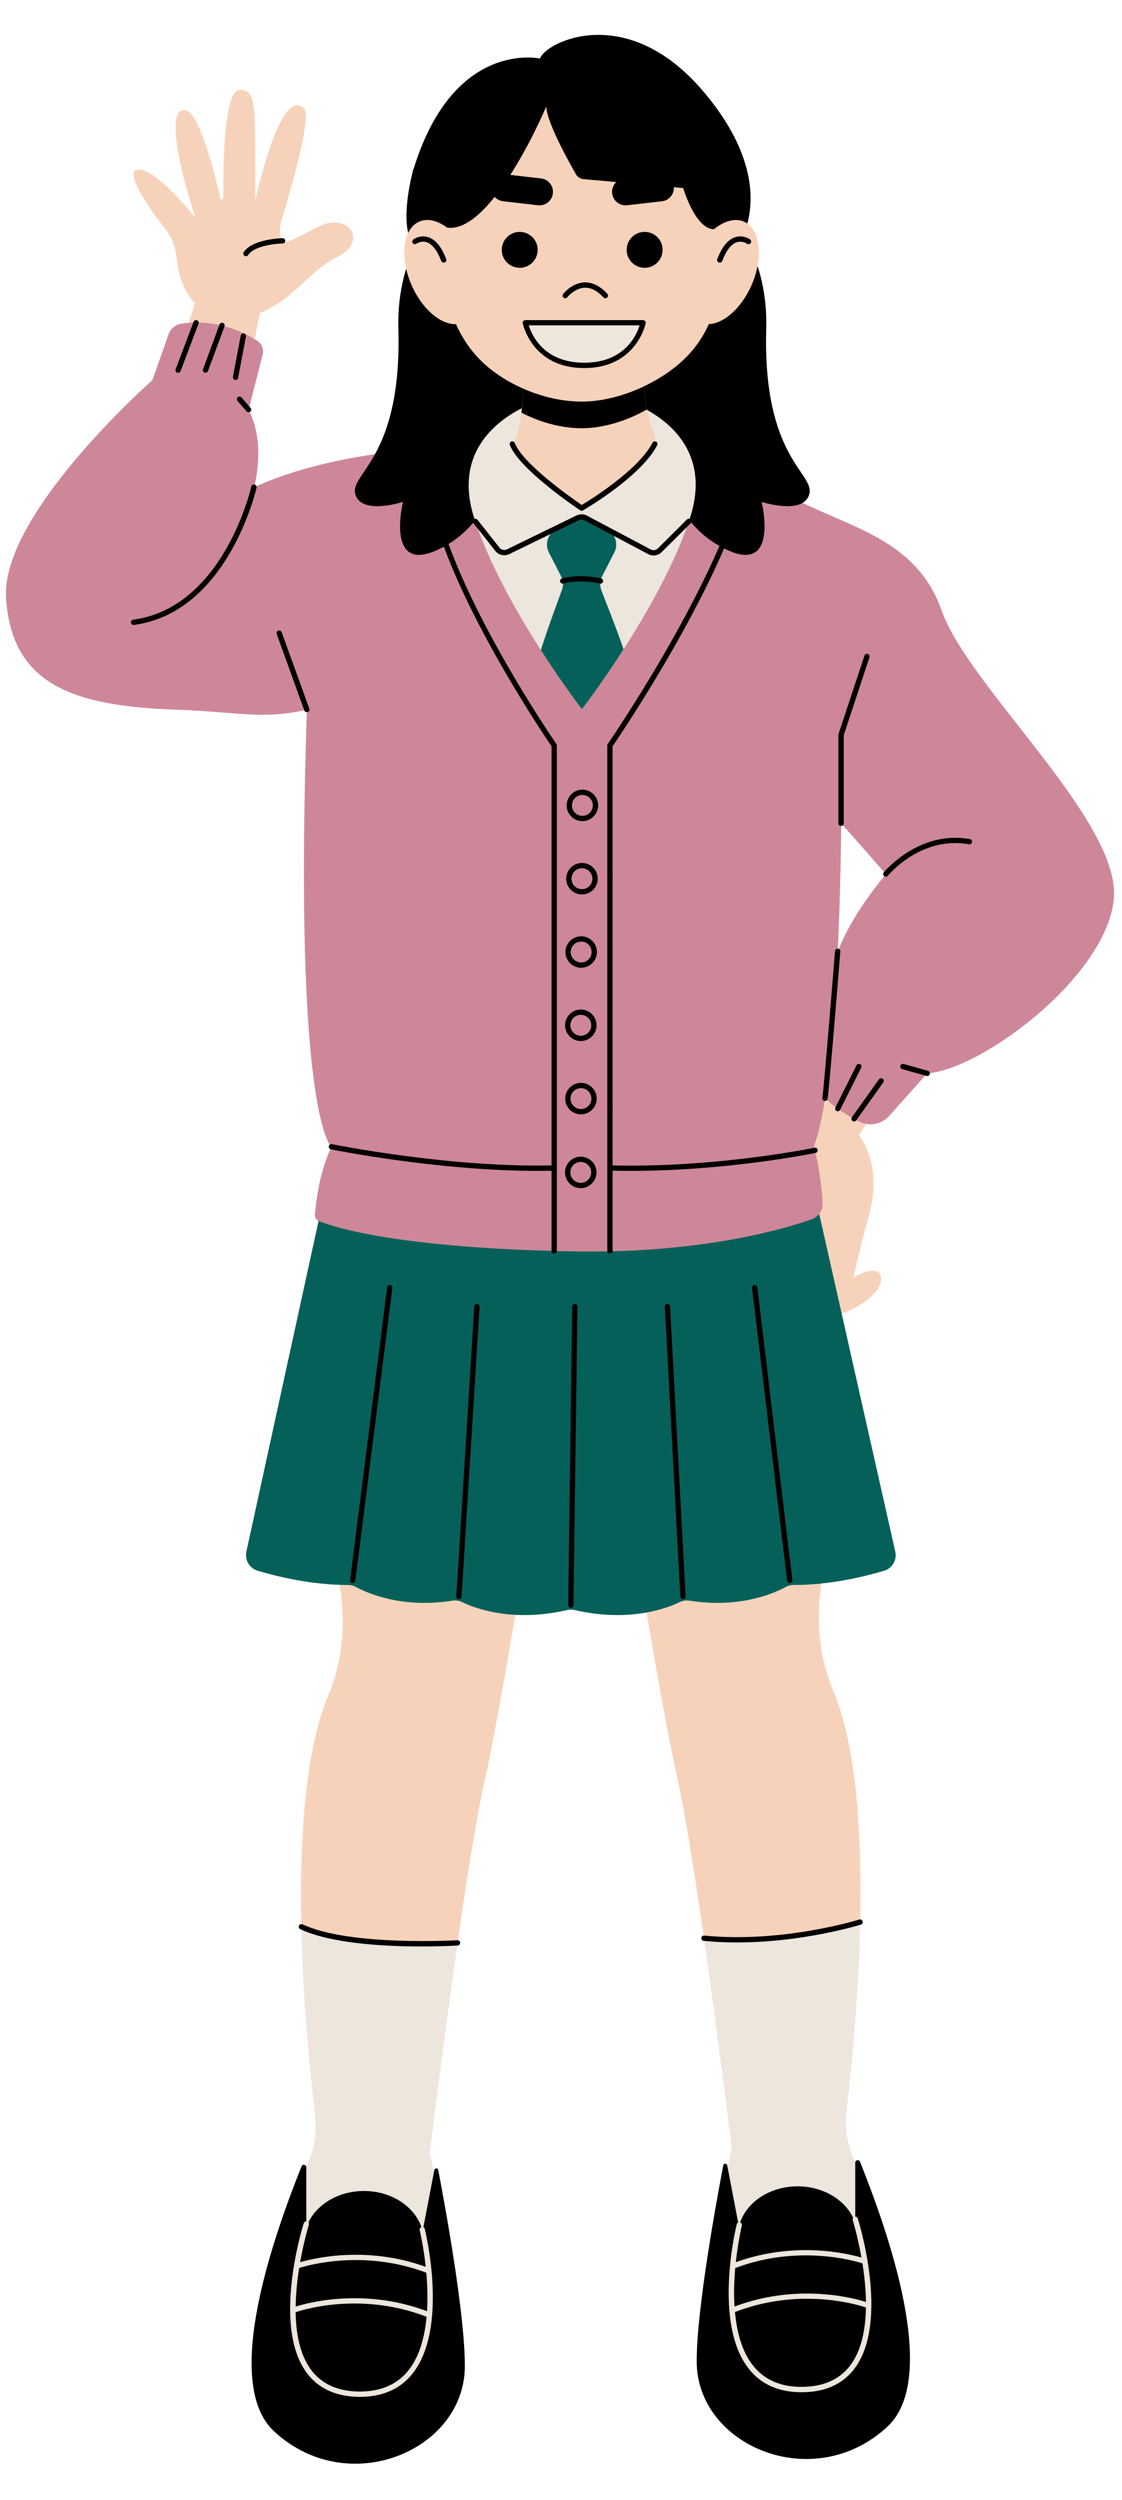 <?xml version="1.0" encoding="UTF-8"?><svg xmlns="http://www.w3.org/2000/svg" xmlns:xlink="http://www.w3.org/1999/xlink" height="473.3" preserveAspectRatio="xMidYMid meet" version="1.0" viewBox="-1.1 -6.6 212.5 473.3" width="212.5" zoomAndPan="magnify"><g id="change1_1"><path d="M166.27,451.64c-13.28,12.42-34.47,3.57-34.47-11.75c0-11.43,3.7-30.25,5.15-37.17 c0.01-0.01,0.01-0.02,0.01-0.02c0.34-1.67,0.56-2.64,0.56-2.64s-2.49-20.25-5.29-39.73c-1.72-12-3.57-23.7-5.03-30.22 c-3.83-17.11-10.21-58.47-10.21-58.47c-10.21-25.79,10.47-39.32,31.15-17.87c20.68,21.44-1.53,35.49,8.68,60 c4.4,10.56,5.34,27.56,4.98,43.5c-0.33,14.74-1.76,28.57-2.59,35.54c-0.37,3.04,0.05,6.11,1.21,8.94 C165.14,413.27,176.23,442.31,166.27,451.64z M51.52,452.52c13.28,12.42,34.47,3.57,34.47-11.75c0-11.43-3.7-30.25-5.15-37.17 c-0.01-0.01-0.01-0.02-0.01-0.02c-0.34-1.67-0.56-2.64-0.56-2.64s2.49-20.25,5.29-39.73c1.72-12,3.57-23.7,5.03-30.22 c3.83-17.11,10.21-58.47,10.21-58.47c10.21-25.79-10.47-39.32-31.15-17.87c-20.68,21.44,1.53,35.49-8.68,60 c-4.4,10.56-5.34,27.56-4.98,43.5c0.33,14.74,1.76,28.57,2.59,35.54c0.37,3.04-0.05,6.11-1.21,8.94 C52.65,414.15,41.56,443.19,51.52,452.52z" fill="#F7D2BA"/></g><g id="change2_1"><path d="M166.27,451.64c-13.28,12.42-34.47,3.57-34.47-11.75c0-11.43,3.7-30.25,5.15-37.17 c0.01-0.01,0.01-0.02,0.01-0.02c0.34-1.67,0.56-2.64,0.56-2.64s-2.49-20.25-5.29-39.73c13.46,1.03,24.13-1.4,29.57-3.06 c-0.33,14.74-1.76,28.57-2.59,35.54c-0.37,3.04,0.05,6.11,1.21,8.94C165.14,413.27,176.23,442.31,166.27,451.64z M51.52,452.52 c13.28,12.42,34.47,3.57,34.47-11.75c0-11.43-3.7-30.25-5.15-37.17c-0.01-0.01-0.01-0.02-0.01-0.02c-0.34-1.67-0.56-2.64-0.56-2.64 s2.49-20.25,5.29-39.73c-13.46,1.03-24.13-1.4-29.57-3.06c0.33,14.74,1.76,28.57,2.59,35.54c0.37,3.04-0.05,6.11-1.21,8.94 C52.65,414.15,41.56,443.19,51.52,452.52z" fill="#EDE6DD"/></g><g id="change3_1"><path d="M167.02,452.75c-13.94,13.03-36.17,3.75-36.17-12.33c0-10.07,3.82-30.73,5.04-37.11c0.08-0.41,0.66-0.4,0.74,0.01l2.16,11.3 l0.13-0.01c1.18-4.19,5.67-7.31,11.04-7.31c4.91,0,9.09,2.61,10.66,6.27l0.26-0.01l0-10.74c0-0.52,0.71-0.66,0.9-0.18 C167.08,415.88,176.88,443.52,167.02,452.75z M50.77,453.64c13.94,13.03,36.17,3.75,36.17-12.33c0-10.07-3.82-30.73-5.04-37.11 c-0.08-0.41-0.66-0.4-0.74,0.01L79,415.5l-0.13-0.01c-1.18-4.19-5.67-7.31-11.04-7.31c-4.91,0-9.09,2.61-10.66,6.27l-0.26-0.01 l0-10.74c0-0.52-0.71-0.66-0.9-0.18C50.71,416.77,40.91,444.41,50.77,453.64z" fill="inherit"/></g><g id="change2_2"><path d="M161.36,413.4c-0.08-0.26-0.36-0.41-0.63-0.33c-0.26,0.08-0.41,0.36-0.33,0.63 c0.02,0.07,0.94,3.02,1.65,7.08c-2.83-0.82-12.73-3.12-23.79,0.88c0.43-3.97,1.12-6.86,1.14-6.93c0.07-0.27-0.1-0.54-0.37-0.6 c-0.27-0.07-0.54,0.1-0.6,0.37c-0.19,0.76-4.53,18.82,2.34,27.41c2.32,2.9,5.65,4.37,9.92,4.37c0.12,0,0.24,0,0.36,0 c4.36-0.08,7.67-1.66,9.84-4.68C167.32,432.63,161.6,414.18,161.36,413.4z M162.24,421.88c0.36,2.25,0.63,4.78,0.66,7.31 c-1.59-0.52-12.57-3.78-24.89,0.87c-0.16-2.52-0.06-5.04,0.14-7.29C149.91,418.33,160.41,421.3,162.24,421.88z M160.08,441 c-1.98,2.75-5.02,4.18-9.05,4.26c-4.1,0.08-7.3-1.26-9.48-3.99c-2.13-2.66-3.1-6.38-3.45-10.18c13-5.03,24.55-0.94,24.66-0.9 c0.05,0.02,0.09,0.02,0.14,0.02C162.84,434.22,162.12,438.16,160.08,441z M78.76,415.01c-0.27,0.07-0.43,0.34-0.37,0.6 c0.02,0.07,0.71,2.96,1.14,6.93c-11.06-4-20.96-1.7-23.79-0.88c0.72-4.06,1.63-7.01,1.65-7.08c0.08-0.26-0.06-0.54-0.33-0.63 c-0.26-0.08-0.54,0.06-0.63,0.33c-0.25,0.78-5.97,19.24,0.46,28.19c2.17,3.02,5.48,4.59,9.84,4.68c0.12,0,0.24,0,0.36,0 c4.27,0,7.6-1.47,9.92-4.37c6.87-8.59,2.53-26.65,2.34-27.41C79.29,415.11,79.03,414.94,78.76,415.01z M79.64,423.65 c0.2,2.25,0.29,4.77,0.14,7.29c-12.31-4.64-23.29-1.39-24.88-0.87c0.03-2.53,0.3-5.06,0.66-7.31 C57.38,422.18,67.88,419.22,79.64,423.65z M76.24,442.16c-2.18,2.73-5.4,4.05-9.48,3.99c-4.03-0.08-7.07-1.51-9.05-4.26 c-2.04-2.84-2.76-6.78-2.82-10.78c0.05,0,0.09,0,0.14-0.02c0.11-0.04,11.64-4.14,24.66,0.9C79.34,435.79,78.37,439.5,76.24,442.16z" fill="#EDE6DD"/></g><g id="change1_2"><path d="M62.52,42.18c-4.64,2.23-8.4,8.2-14.4,10.45l-1.94,9.9l-13.02-3.51l2.67-8.2c-2.43-2.44-3.23-6.07-3.48-8.59 c-0.2-1.98-0.91-3.86-2.12-5.44c-2.91-3.79-7.67-10.52-5.47-11.24c2.8-0.92,9.7,7.3,10.91,8.77c0.04,0.05,0.11,0,0.09-0.06 c-4.72-15.09-4.37-20.84-1.48-19.93c2.6,0.82,5.77,13.82,6.4,16.8c0.01,0.07,0.51,0.01,0.51-0.06c-0.01-3.46-0.17-20.52,3.08-20.66 c3.48-0.15,2.9,4,2.96,20.61c0,0.07,0.1,0.07,0.11,0c3.66-15.75,6.97-19.4,9.18-17.07c1.74,1.84-4.44,21.63-4.44,21.63 c-0.01,0.02-0.01,0.03-0.01,0.05c-0.95,6.12,2.41,2.81,7.65,0.45C64.96,33.75,68.85,39.14,62.52,42.18z M157.37,187.77l-11.62,12.13 c0,0-9.06,47.62,6,44.2s14.94-9.35,13.28-9.99c-1.66-0.64-4.47,1.15-4.47,1.15s0.51-2.81,3.02-12.26c2.51-9.45-2-14.68-2-14.68 l2-3.15L157.37,187.77z" fill="#F7D2BA"/></g><g id="change4_1"><path d="M148.66,199.27l19.8,87.86c0.36,1.58-0.56,3.17-2.11,3.63c-3.58,1.07-10.23,2.72-17.11,2.69 c-0.53,0-1.04,0.12-1.51,0.38c-2.03,1.11-8.63,4.11-18.22,2.6c-0.63-0.1-1.27-0.03-1.84,0.25c-2.32,1.13-9.5,3.94-19.95,1.52 c-0.46-0.11-0.94-0.11-1.4,0c-10.45,2.42-17.63-0.39-19.95-1.52c-0.57-0.28-1.22-0.35-1.84-0.25c-9.59,1.51-16.19-1.49-18.22-2.6 c-0.46-0.25-0.98-0.38-1.51-0.38c-6.89,0.03-13.54-1.63-17.12-2.7c-1.54-0.46-2.46-2.04-2.12-3.61l19.06-87.26l1.36-8.29 c0.25-1.49,1.53-2.58,3.04-2.58h37.99h36.05c1.33,0,2.51,0.86,2.93,2.12l2.58,7.84C148.61,199.08,148.64,199.18,148.66,199.27z" fill="#06605A"/></g><g id="change5_1"><path d="M209.84,163.76c-1.59,14.72-25.14,32.16-35.33,32.84l-7.21,8.07c-1.43,1.6-3.76,2.04-5.68,1.06 c-3.61-1.85-8.95-5.32-9.98-10.03l5.17-9.56c0,0-5.45-8.7,9.87-27.25c0,0-6.2-7.12-8.47-9.61c0,0-0.16,47.95-5.15,61.09 c0,0,1.34,5.05,1.65,10.76c0.07,1.37-0.75,2.63-2.04,3.08c-5.43,1.92-21.23,6.57-45.63,6.09c-32.56-0.64-44.61-4.47-47.72-5.73 c-0.54-0.22-0.86-0.76-0.79-1.34c0.18-1.65,0.6-5.11,1.27-7.49c0.67-2.38,1.08-3.53,1.88-5.22c0,0-7.27-5.29-4.65-82.77 c-8.47,1.96-13.3,0.39-24.81,0c-20.04-0.68-31.04-5.05-32.17-21.02s27.71-41.36,27.71-41.36l3.05-8.66 c0.37-1.06,1.28-1.85,2.39-2.02c6.58-1.05,11.96,1.65,14.41,3.21c0.87,0.56,1.29,1.6,1.04,2.6l-2.66,10.49 c3.4,6.52,1.02,14.66,1.02,14.66c12.47-5.7,28.18-7.22,37.18-7.6c5.91-3.18,13.83-4.71,24.67-3.56c0,0,24.9,4.14,36.9,11.38 c12,7.25,26.27,8.38,31.48,23.1C182.44,123.67,211.43,149.03,209.84,163.76z" fill="#CE8799"/></g><g id="change3_2"><path d="M144.02,55.63c-0.7,24.64,9.28,27.32,8.15,31.34s-9.02,1.44-9.02,1.44s3.88,15.79-8.96,7.76 c-18.31-11.45-16.66-61.75-16.66-61.75C121.41,18.13,144.72,30.99,144.02,55.63z M74.35,55.63c0.7,24.64-9.28,27.32-8.15,31.34 c1.13,4.02,9.02,1.44,9.02,1.44s-3.88,15.79,8.96,7.76c18.31-11.45,16.66-61.75,16.66-61.75C96.96,18.13,73.64,30.99,74.35,55.63z" fill="inherit"/></g><g id="change2_3"><path d="M129.61,91.34c-2.79,8.64-8.1,17.95-12.61,24.98c-4.28,6.67-7.84,11.28-7.84,11.28v0.13 c0,0-3.55-4.6-7.83-11.26c-4.51-7.03-9.82-16.35-12.62-25c-5.44-16.85,12.02-22.04,12.02-22.04h8.34l0.09,10.85l0.09-10.98h8.34 C117.59,69.3,135.05,74.49,129.61,91.34z" fill="#EDE6DD"/></g><g id="change3_3"><path d="M138.92,39.3l-43.5-10.2L79.69,41.72c0,0-6.32-0.32-2.68-15.64c0.09-0.39,0.21-0.75,0.35-1.09 c7.63-24.19,23.82-20.5,23.82-20.5c0.8-2.94,16.29-11.08,30.98,6.28S138.92,39.3,138.92,39.3z" fill="inherit"/></g><g id="change1_3"><path d="M135.63,39.96c0,6.57-0.8,12.56-3.95,17.53c-0.63,0.99-1.35,1.95-2.18,2.86c-2.25,2.47-5.32,4.62-8.69,6.21 c0,0,0,0,0,0.01c0.12,1.57,0.35,3.03,0.63,4.33c0.39,1.84,0.87,3.38,1.3,4.52c0.54,1.46,0.17,3.1-0.97,4.17 c-3.56,3.34-10.89,10.01-12.7,10.01c-1.78,0-8.27-6.36-11.47-9.61c-1-1.02-1.37-2.51-0.92-3.86c0.45-1.35,0.76-2.95,0.97-4.6 c0.2-1.53,0.32-3.1,0.38-4.53v-0.01c-3.19-1.4-6.12-3.32-8.36-5.63c-1.2-1.24-2.22-2.59-3.08-4.03c-2.98-4.96-4.07-11-4.07-17.36 c0-15.45,11.89-27.98,26.55-27.98C123.74,11.98,135.63,24.51,135.63,39.96z" fill="#F7D2BA"/></g><g id="change3_4"><path d="M137.94,33.68c-5.58,9.11-9.65-4.68-9.65-4.68l-18.87-1.69c-0.7-0.06-1.3-0.51-1.57-1.16c0,0-5.49-9.4-5.48-12.62 c-3.01,7.09-13.72,28.52-21.39,21.67c-9.04-8.08,2.79-22.29,22.02-25.1c0,0-0.01,0.02-0.02,0.05c0.11-0.07,0.22-0.13,0.34-0.18 C124.57,2,143.49,24.62,137.94,33.68z" fill="inherit"/></g><g id="change1_4"><path d="M88.08,42.45c2.3,5.27,1.65,10.64-1.45,12c-3.1,1.36-7.48-1.82-9.79-7.09s-1.65-10.64,1.45-12 S85.77,37.18,88.08,42.45z M130.01,42.45c-2.3,5.27-1.65,10.64,1.45,12s7.48-1.82,9.79-7.09s1.65-10.64-1.45-12 C136.7,34.01,132.32,37.18,130.01,42.45z" fill="#F7D2BA"/></g><g id="change4_2"><path d="M117,116.32c-4.28,6.67-7.84,11.28-7.84,11.28v0.13c0,0-3.55-4.6-7.83-11.26c1.44-4.51,3.37-9.68,4-11.4 c0.31-0.83,0.25-1.76-0.15-2.55l-2.34-4.57c-0.74-1.46-0.27-3.24,1.11-4.13l3.36-2.19c1.06-0.69,2.43-0.69,3.48,0l3.37,2.19 c1.37,0.89,1.85,2.67,1.1,4.13l-2.33,4.57c-0.41,0.79-0.46,1.72-0.16,2.55C113.4,106.81,115.49,111.88,117,116.32z" fill="#06605A"/></g><g id="change3_5"><path d="M98.03,66.99c3.54,1.55,7.42,2.44,11.04,2.44c3.8,0,7.96-1.07,11.74-2.86c0.12,1.57,0.35,3.03,0.63,4.33 c-3.82,2.2-8.32,3.57-12.37,3.57c-3.77,0-7.86-1.09-11.42-2.95C97.85,69.99,97.97,68.42,98.03,66.99z M120.99,37.3 c-1.88,0-3.4,1.52-3.4,3.4s1.52,3.4,3.4,3.4s3.4-1.52,3.4-3.4S122.87,37.3,120.99,37.3z M97.33,37.3c-1.88,0-3.4,1.52-3.4,3.4 s1.52,3.4,3.4,3.4s3.4-1.52,3.4-3.4S99.21,37.3,97.33,37.3z M114.84,30.01c0.16,1.4,1.43,2.41,2.83,2.25l6.6-0.76 c1.4-0.16,2.41-1.43,2.25-2.83s-1.43-2.41-2.83-2.25l-6.59,0.76C115.68,27.34,114.68,28.61,114.84,30.01L114.84,30.01z M94.19,31.5 l6.59,0.76c1.4,0.16,2.67-0.84,2.83-2.25v0c0.16-1.4-0.84-2.67-2.25-2.83l-6.59-0.76c-1.4-0.16-2.67,0.84-2.83,2.25 C91.79,30.07,92.79,31.34,94.19,31.5z M106.35,49.67c0.01-0.02,1.38-1.73,3.28-1.8c1.21-0.05,2.4,0.57,3.55,1.83 c0.1,0.11,0.23,0.16,0.37,0.16c0.12,0,0.24-0.04,0.34-0.13c0.2-0.19,0.22-0.5,0.03-0.71c-1.36-1.49-2.83-2.2-4.33-2.16 c-2.37,0.09-3.96,2.1-4.03,2.19c-0.17,0.22-0.13,0.53,0.09,0.7C105.87,49.92,106.18,49.89,106.35,49.67z M135.04,43.09 c0.06,0.02,0.12,0.03,0.18,0.03c0.2,0,0.39-0.12,0.47-0.32c0.75-2,1.72-3.23,2.8-3.55c1.01-0.31,1.84,0.26,1.88,0.29 c0.22,0.16,0.54,0.11,0.7-0.11c0.16-0.22,0.12-0.54-0.11-0.7c-0.05-0.04-1.23-0.89-2.74-0.45c-1.42,0.42-2.58,1.82-3.47,4.16 C134.65,42.7,134.78,42.99,135.04,43.09z M77.78,39.53c0.03-0.02,0.85-0.6,1.88-0.29c1.08,0.33,2.05,1.56,2.8,3.55 c0.08,0.2,0.27,0.32,0.47,0.32c0.06,0,0.12-0.01,0.18-0.03c0.26-0.1,0.39-0.39,0.29-0.64c-0.88-2.34-2.05-3.74-3.47-4.16 c-1.51-0.45-2.69,0.41-2.74,0.45c-0.22,0.16-0.27,0.47-0.11,0.7C77.24,39.64,77.56,39.69,77.78,39.53z M92.71,97.7 c0.62,0.79,1.73,1.04,2.64,0.6l13.19-6.42c0.33-0.16,0.72-0.16,1.05,0.02l12.09,6.41c0.32,0.17,0.67,0.25,1.01,0.25 c0.55,0,1.1-0.22,1.52-0.63l5.5-5.47c0.2-0.19,0.2-0.51,0-0.71c-0.19-0.2-0.51-0.2-0.71,0l-5.5,5.47c-0.36,0.36-0.91,0.44-1.36,0.2 l-12.09-6.41c-0.61-0.32-1.34-0.33-1.95-0.03l-13.19,6.42c-0.48,0.24-1.08,0.1-1.41-0.32l-4.17-5.28c-0.17-0.22-0.49-0.25-0.7-0.08 c-0.22,0.17-0.25,0.49-0.08,0.7L92.71,97.7z M108.79,90.01c0.08,0.06,0.18,0.08,0.28,0.08c0.09,0,0.17-0.02,0.25-0.07 c0.45-0.26,11.03-6.45,14.04-12.34c0.13-0.25,0.03-0.55-0.22-0.67c-0.24-0.13-0.55-0.03-0.67,0.22 c-2.63,5.12-11.71,10.76-13.39,11.77c-1.69-1.16-11.13-7.72-12.68-11.72c-0.1-0.26-0.39-0.38-0.65-0.29 c-0.26,0.1-0.38,0.39-0.29,0.65C97.28,82.31,108.32,89.7,108.79,90.01z M112.75,102.91c-0.16-0.04-3.93-0.95-7.41,0 c-0.27,0.07-0.42,0.35-0.35,0.61c0.06,0.22,0.26,0.37,0.48,0.37c0.04,0,0.09-0.01,0.13-0.02c3.22-0.88,6.87-0.01,6.91,0 c0.27,0.07,0.54-0.1,0.6-0.37C113.18,103.24,113.02,102.97,112.75,102.91z M158.2,149.76c0.28,0,0.5-0.22,0.5-0.5v-16.69l4.87-14.73 c0.09-0.26-0.06-0.54-0.32-0.63c-0.27-0.09-0.55,0.06-0.63,0.32l-4.9,14.81c-0.02,0.05-0.03,0.1-0.03,0.16v16.77 C157.7,149.54,157.92,149.76,158.2,149.76z M182.59,152.25c-9.71-1.73-16.24,6.23-16.31,6.31c-0.17,0.22-0.14,0.53,0.08,0.7 c0.09,0.07,0.2,0.11,0.31,0.11c0.15,0,0.29-0.06,0.39-0.19c0.06-0.08,6.22-7.58,15.35-5.95c0.27,0.05,0.53-0.13,0.58-0.4 C183.04,152.56,182.86,152.3,182.59,152.25z M155.07,201.81c0.03,0,0.06,0.01,0.08,0.01c0.24,0,0.45-0.17,0.49-0.42 c0.33-1.96,2.33-26.8,2.41-27.86c0.02-0.28-0.18-0.52-0.46-0.54c-0.27-0.02-0.52,0.18-0.54,0.46c-0.02,0.26-2.08,25.85-2.4,27.77 C154.62,201.51,154.8,201.77,155.07,201.81z M57.01,128.23c0.06,0,0.11-0.01,0.17-0.03c0.26-0.09,0.39-0.38,0.3-0.64l-5.23-14.47 c-0.09-0.26-0.38-0.39-0.64-0.3c-0.26,0.09-0.39,0.38-0.3,0.64l5.23,14.47C56.61,128.1,56.81,128.23,57.01,128.23z M47.1,85.13 c-0.27-0.06-0.54,0.11-0.6,0.38c-0.05,0.23-5.23,22.9-22.37,25.21c-0.27,0.04-0.47,0.29-0.43,0.56c0.03,0.25,0.25,0.43,0.5,0.43 c0.02,0,0.04,0,0.07,0c17.84-2.4,23.17-25.75,23.22-25.99C47.54,85.45,47.37,85.19,47.1,85.13z M165.37,197.73l-5.13,7.19 c-0.16,0.22-0.11,0.54,0.12,0.7c0.09,0.06,0.19,0.09,0.29,0.09c0.16,0,0.31-0.07,0.41-0.21l5.13-7.19c0.16-0.22,0.11-0.54-0.12-0.7 C165.84,197.46,165.53,197.51,165.37,197.73z M161.12,195.08l-4,7.98c-0.12,0.25-0.02,0.55,0.22,0.67c0.07,0.04,0.15,0.05,0.22,0.05 c0.18,0,0.36-0.1,0.45-0.28l4-7.98c0.12-0.25,0.02-0.55-0.22-0.67C161.54,194.73,161.24,194.83,161.12,195.08z M174.64,196.12 l-4.6-1.3c-0.26-0.08-0.54,0.08-0.62,0.35c-0.08,0.27,0.08,0.54,0.35,0.62l4.6,1.3c0.04,0.01,0.09,0.02,0.14,0.02 c0.22,0,0.42-0.14,0.48-0.36C175.07,196.47,174.91,196.19,174.64,196.12z M37.65,63.94c0.06,0.02,0.12,0.03,0.17,0.03 c0.2,0,0.39-0.13,0.47-0.33l3.13-8.46c0.1-0.26-0.04-0.55-0.3-0.64c-0.26-0.1-0.55,0.04-0.64,0.3l-3.13,8.46 C37.25,63.56,37.39,63.84,37.65,63.94z M32.45,63.94c0.06,0.02,0.12,0.03,0.18,0.03c0.2,0,0.39-0.12,0.47-0.32l3.4-8.98 c0.1-0.26-0.03-0.55-0.29-0.64c-0.26-0.1-0.55,0.03-0.64,0.29l-3.4,8.98C32.06,63.55,32.19,63.84,32.45,63.94z M43.42,65.32 c0.03,0.01,0.06,0.01,0.09,0.01c0.24,0,0.45-0.17,0.49-0.41l1.48-7.83c0.05-0.27-0.13-0.53-0.4-0.58c-0.27-0.05-0.53,0.13-0.58,0.4 l-1.48,7.83C42.97,65.01,43.15,65.27,43.42,65.32z M43.93,68.6c-0.21,0.18-0.23,0.5-0.05,0.71l1.72,1.97 c0.1,0.11,0.24,0.17,0.38,0.17c0.12,0,0.23-0.04,0.33-0.12c0.21-0.18,0.23-0.5,0.05-0.71l-1.72-1.97 C44.45,68.44,44.14,68.42,43.93,68.6z M112.18,145.87c0,1.64-1.34,2.98-2.98,2.98s-2.98-1.34-2.98-2.98s1.34-2.98,2.98-2.98 S112.18,144.23,112.18,145.87z M111.18,145.87c0-1.09-0.89-1.98-1.98-1.98c-1.09,0-1.98,0.89-1.98,1.98s0.89,1.98,1.98,1.98 C110.29,147.85,111.18,146.96,111.18,145.87z M112.1,159.75c0,1.64-1.34,2.98-2.98,2.98c-1.64,0-2.98-1.34-2.98-2.98 s1.34-2.98,2.98-2.98C110.77,156.77,112.1,158.11,112.1,159.75z M111.1,159.75c0-1.09-0.89-1.98-1.98-1.98s-1.98,0.89-1.98,1.98 s0.89,1.98,1.98,1.98S111.1,160.84,111.1,159.75z M111.95,173.63c0,1.64-1.34,2.98-2.98,2.98s-2.98-1.34-2.98-2.98 s1.34-2.98,2.98-2.98S111.95,171.98,111.95,173.63z M110.95,173.63c0-1.09-0.89-1.98-1.98-1.98s-1.98,0.89-1.98,1.98 s0.89,1.98,1.98,1.98S110.95,174.72,110.95,173.63z M105.92,187.5c0-1.64,1.34-2.98,2.98-2.98c1.64,0,2.98,1.34,2.98,2.98 s-1.34,2.98-2.98,2.98C107.25,190.48,105.92,189.14,105.92,187.5z M106.92,187.5c0,1.09,0.89,1.98,1.98,1.98s1.98-0.89,1.98-1.98 s-0.89-1.98-1.98-1.98S106.92,186.41,106.92,187.5z M111.91,201.38c0,1.64-1.34,2.98-2.98,2.98c-1.64,0-2.98-1.34-2.98-2.98 s1.34-2.98,2.98-2.98C110.57,198.4,111.91,199.74,111.91,201.38z M110.91,201.38c0-1.09-0.89-1.98-1.98-1.98s-1.98,0.89-1.98,1.98 s0.89,1.98,1.98,1.98S110.91,202.47,110.91,201.38z M111.87,215.35c0,1.64-1.34,2.98-2.98,2.98c-1.64,0-2.98-1.34-2.98-2.98 s1.34-2.98,2.98-2.98C110.54,212.38,111.87,213.71,111.87,215.35z M110.87,215.35c0-1.09-0.89-1.98-1.98-1.98s-1.98,0.89-1.98,1.98 s0.89,1.98,1.98,1.98S110.87,216.44,110.87,215.35z M81.71,89.48c-0.07-0.27-0.34-0.43-0.6-0.37c-0.27,0.07-0.43,0.34-0.37,0.6 c4.4,18.08,21.24,42.95,22.62,44.97v79.35c-19.67,0.42-41.38-3.99-41.6-4.03c-0.27-0.06-0.54,0.12-0.59,0.39 c-0.06,0.27,0.12,0.53,0.39,0.59c0.21,0.04,20.11,4.08,39.12,4.08c0.9,0,1.79-0.01,2.68-0.03v15.19c0,0.28,0.22,0.5,0.5,0.5 s0.5-0.22,0.5-0.5v-95.7c0-0.1-0.03-0.2-0.09-0.28C104.09,133.99,86.23,108.06,81.71,89.48z M153.36,211.66 c0.27-0.06,0.44-0.32,0.39-0.59c-0.06-0.27-0.32-0.44-0.59-0.39c-0.18,0.04-18.54,3.82-38.24,3.35v-79.35 c1.45-2.12,20.01-29.49,25.51-49.56c0.07-0.27-0.08-0.54-0.35-0.61c-0.26-0.07-0.54,0.08-0.61,0.35 c-5.66,20.61-25.26,49.09-25.46,49.38c-0.06,0.08-0.09,0.18-0.09,0.28v95.7c0,0.28,0.22,0.5,0.5,0.5s0.5-0.22,0.5-0.5v-15.2 c1.14,0.03,2.28,0.04,3.41,0.04C136.79,215.08,153.18,211.7,153.36,211.66z M141.78,236.68c-0.27,0.03-0.47,0.28-0.44,0.56 l6.63,55.4c0.03,0.25,0.25,0.44,0.5,0.44c0.02,0,0.04,0,0.06,0c0.27-0.03,0.47-0.28,0.44-0.56l-6.63-55.4 C142.3,236.84,142.05,236.64,141.78,236.68z M125.28,240.25c-0.28,0.01-0.49,0.25-0.47,0.53l2.94,54.89 c0.01,0.27,0.23,0.47,0.5,0.47c0.01,0,0.02,0,0.03,0c0.28-0.01,0.49-0.25,0.47-0.53l-2.94-54.89 C125.79,240.44,125.57,240.23,125.28,240.25z M107.78,240.25C107.78,240.25,107.78,240.25,107.78,240.25c-0.28,0-0.5,0.22-0.51,0.49 l-0.76,56.51c0,0.28,0.22,0.5,0.49,0.51c0,0,0,0,0.01,0c0.27,0,0.5-0.22,0.5-0.49l0.76-56.51 C108.28,240.48,108.06,240.25,107.78,240.25z M89.26,240.25c-0.29-0.03-0.51,0.19-0.53,0.47l-3.41,54.89 c-0.02,0.28,0.19,0.51,0.47,0.53c0.01,0,0.02,0,0.03,0c0.26,0,0.48-0.2,0.5-0.47l3.41-54.89C89.74,240.5,89.53,240.27,89.26,240.25z M65.7,293.08c0.25,0,0.46-0.18,0.5-0.44l7.01-55.41c0.03-0.27-0.16-0.52-0.43-0.56c-0.27-0.03-0.52,0.16-0.56,0.43l-7.01,55.41 c-0.03,0.27,0.16,0.52,0.43,0.56C65.66,293.08,65.68,293.08,65.7,293.08z M45.21,41.83c0.08,0.05,0.18,0.08,0.27,0.08 c0.17,0,0.33-0.08,0.42-0.23c1.08-1.7,5.08-2.16,6.53-2.19c0.28-0.01,0.49-0.24,0.49-0.51c-0.01-0.28-0.26-0.49-0.51-0.49 c-0.23,0.01-5.75,0.16-7.35,2.66C44.91,41.37,44.98,41.68,45.21,41.83z M161.65,356.79c-0.14,0.04-14.52,4.51-29.37,3.04 c-0.26-0.02-0.52,0.17-0.55,0.45c-0.03,0.27,0.17,0.52,0.45,0.55c2.13,0.21,4.24,0.3,6.3,0.3c12.58,0,23.34-3.34,23.46-3.38 c0.26-0.08,0.41-0.36,0.33-0.63C162.19,356.85,161.91,356.71,161.65,356.79z M85.53,360.71c-0.2,0.01-20.44,1.18-29.33-3.01 c-0.25-0.12-0.55-0.01-0.67,0.24c-0.12,0.25-0.01,0.55,0.24,0.67c5.87,2.77,16.18,3.28,23.01,3.28c3.78,0,6.5-0.16,6.8-0.18 c0.28-0.02,0.49-0.25,0.47-0.53C86.05,360.91,85.81,360.69,85.53,360.71z" fill="inherit"/></g><g id="change2_4"><path d="M98.4,54.49h22.3c0,0-1.53,8.09-11.15,8.09S98.4,54.49,98.4,54.49z" fill="#EDE6DD"/></g><g id="change3_6"><path d="M109.54,63.08c-9.92,0-11.62-8.41-11.64-8.49c-0.03-0.15,0.01-0.3,0.11-0.41c0.1-0.11,0.24-0.18,0.39-0.18h22.3 c0.15,0,0.29,0.07,0.38,0.18c0.1,0.11,0.13,0.27,0.11,0.41C121.17,54.67,119.46,63.08,109.54,63.08z M99.04,54.99 c0.56,1.81,2.83,7.08,10.5,7.08c7.67,0,9.95-5.27,10.5-7.08H99.04z" fill="inherit"/></g></svg>